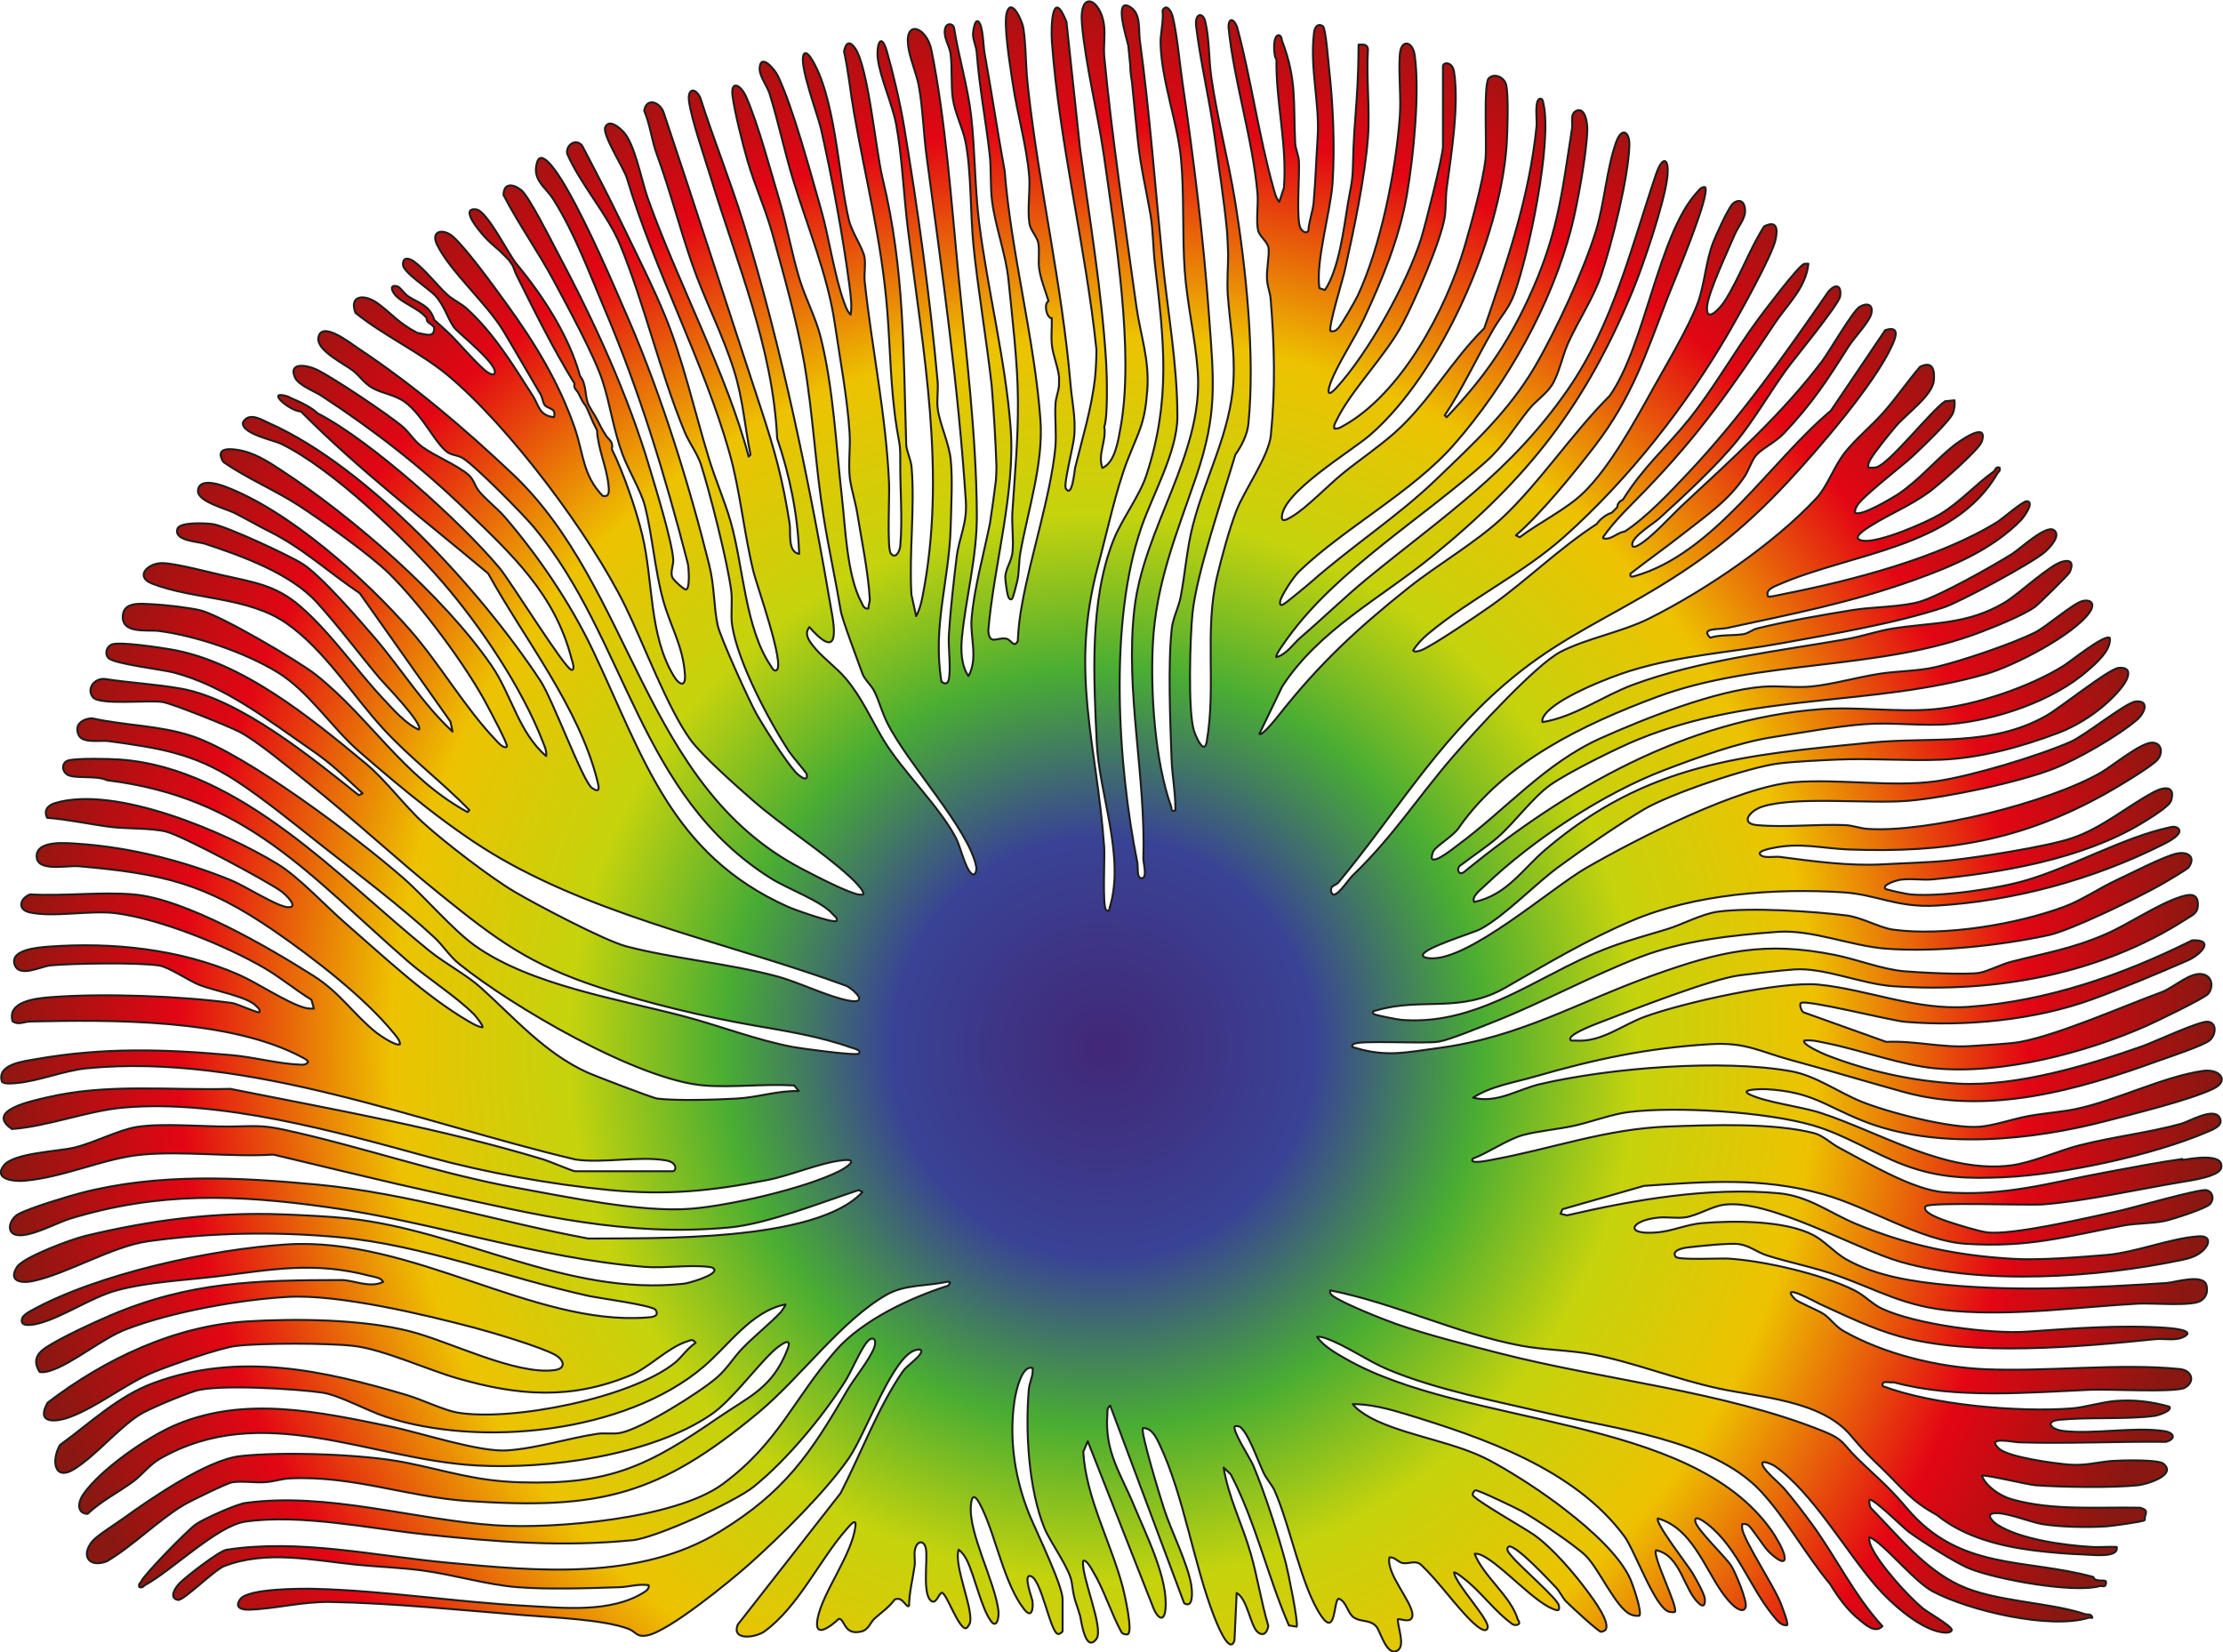 <?xml version="1.0" encoding="UTF-8"?>
<svg id="Regenbogen" xmlns="http://www.w3.org/2000/svg" xmlns:xlink="http://www.w3.org/1999/xlink" viewBox="0 0 282.76 210.2">
  <defs>
    <style>
      .cls-1 {
        fill: url(#Unbenannter_Verlauf_13);
        stroke: #1d1d1b;
        stroke-linecap: round;
        stroke-linejoin: round;
        stroke-width: .25px;
      }
    </style>
    <radialGradient id="Unbenannter_Verlauf_13" data-name="Unbenannter Verlauf 13" cx="140.31" cy="133.3" fx="140.31" fy="133.3" r="141.47" gradientUnits="userSpaceOnUse">
      <stop offset="0" stop-color="#422777"/>
      <stop offset=".19" stop-color="#394395"/>
      <stop offset=".34" stop-color="#49ad33"/>
      <stop offset=".48" stop-color="#c5d30d"/>
      <stop offset=".64" stop-color="#edc200"/>
      <stop offset=".83" stop-color="#e30613"/>
      <stop offset="1" stop-color="#881811"/>
    </radialGradient>
  </defs>
  <path class="cls-1" d="M277.6,147.43c-3.06.43-6.47,1.09-9.54,1.66-7.42,1.36-12.98,3.15-20.79,2.57-3.94-.29-9.73-3.76-13.38-5.68-.98-.52-2.04-1.56-3.16-1.84-5.26-1.33-12.97-1.04-18.48-.84-8.03.3-14.72,2.81-22.45,4.23-.32.06-3.14.67-2.43-.16,1.99-.74,4.42-2.47,6.42-3,1.94-.51,4.4-.72,6.45-1.17,2.13-.47,4.79-1.47,6.85-1.73,6.11-.77,17.54-.04,23.45,1.67,4.3,1.25,7.76,3.62,11.8,5.11,4.34,1.6,7.97,1.71,12.57,1.5,7.44-.34,19-2.8,25.9-5.78.72-.31,2.12-.83,1.49-1.85-.79-1.29-3.82.55-4.89.84-4.08,1.13-8.74,1.66-12.97,2.75-2.68.7-6.04,2.21-8.66,2.54-8.3,1.05-16.6-4.2-24.17-6.67-2.55-.83-6.98-1.34-9.07-2.36-1.45-.71,1.78-.68,2.1-.67,5.82.34,7.35,2.03,12.21,3.99,9.44,3.81,21.66,2.53,31.32-.01,3.45-.91,10.39-2.6,13.35-4.03,2.14-1.03.82-2.58-1.32-2.27-5.02.72-11.05,3.77-16.12,4.84-1.85.39-4.09.54-6.02.89-1.96.36-4.37,1.21-6.25,1.37-3.54.29-11.72-1.83-15.13-3.23-2.81-1.15-5.76-3.27-8.81-3.82-8.87-1.6-23.13-.43-31.98,1.63-2.83.66-5.48,2.5-8.52,1.72,2.3-1.48,5.2-1.91,7.81-2.67,7.69-2.22,14.26-3.63,22.31-4.13,4.59-.29,6.31.94,10.37,2.03,4.8,1.3,9.52,2.73,14.29,4.05,10.74,2.98,22.13-.24,32.28-3.93,1.36-.49,5.74-1.93,6.61-2.62.77-.61,1.05-2.23-.19-2.39-1.02-.14-6.81,2.57-8.32,3.11-6.97,2.45-15.99,5.15-23.36,4.77-5.78-.3-11.43-1.53-16.85-3.64-.25-.1-3.31-1.41-2.79-1.85.98-.1,1.91.16,2.86.35,4.31.87,9.45,2.78,13.72,3.19,8.51.81,19.17-1.97,26.93-5.41,1.13-.5,7.39-3.51,7.84-4.07.68-.85.54-2.2-.66-2.48-1.6-.38-3.73,1.71-5.27,2.27-5.01,1.84-13.01,5.39-17.97,6.33-1.39.26-4.74.41-6.38.53-3.59.25-7.06-.72-10.66-.53l-10.35-3.7c-.49-.03-.72-1.06-.54-1.24.51-.53,11.44,2.22,13.23,2.38,7.65.66,16.65-.24,23.82-2.85,3.87-1.41,8.43-3.31,12.19-4.96,1.7-.75,3.48-2.69.55-2.55-8.87,4.42-18.49,7.75-28.46,8.46-6.71.48-12.77-2.21-19.08-2.83-4.86-.47-17.26,2.32-22.07,4.08-2.94,1.07-5.54,3.3-8.87,3.04-.26-.02-.79.13-.59-.35.27-.65,3.14-1.73,3.92-2.03,3.81-1.47,14.12-5.52,17.66-5.93,2.09-.24,4.85-.6,6.89-.74,3.84-.26,8.51,1.86,12.62,2.14,12.84.87,26.26-1.49,37.2-8.53.9-.58,1.57-.78,1.5-2.04-.08-1.38-1.25-1.1-2.2-.8-2.9.92-6.57,3.46-9.54,4.75-4.26,1.85-7.62,2.38-11.99,3.5-1.29.33-2.96,1.22-4.07,1.41-1.67.28-7.55-.03-9.47-.19-2.85-.23-6.03-1.51-8.88-2.08-9.01-1.8-14.57-.47-23.05,2.55-9.66,3.44-16.94,7.91-27.39,9.29-3.88.51-6.58,1.19-10.49,0-.26-.08-.74-.07-.35-.48.56-.59,9.22,0,10.97-.35,1.5-.3,5.04-1.77,6.65-2.4,6.31-2.47,12.54-5.91,18.83-8.33,5.47-2.11,11.68-2.79,17.51-3.22,4.39-.32,9.35,1.8,13.82,2.14,6.34.48,14.45-.39,20.66-1.72,2.85-.61,11.35-4.76,14.15-6.34.57-.32,3.47-2.01,3.67-2.29.93-1.29-.05-2.06-1.51-1.75-1.61.34-5.85,2.53-7.61,3.35-2.14.99-4.48,2.58-6.62,3.38-6.1,2.28-15.33,3.81-21.77,2.96-1.83-.24-4.04-1.58-6.04-1.82-4.3-.53-12.13-1.04-16.31-.48-2.12.29-4.52,1.64-6.56,2.25-5.26,1.57-7.65,2.17-12.68,4.71-6.68,3.37-13.19,7.46-21.09,6.8-.45-.04-3.32-.6-3.44-.73-.39-.39.08-.4.35-.48,5.72-1.68,10.61.43,16.4-2.9,5.33-3.06,10.29-6.04,16.04-8.49,7.98-3.41,18.23-4.18,26.89-3.62,4.32.28,6.84,1.99,11.91,1.69,9.84-.59,19.89-3.32,28.7-7.74.51-.25,2.96-1.44,1.91-2.16-.41-.23-.8-.1-1.21,0-5.63,1.24-12.22,4.95-17.89,6.64-3.78,1.13-10.99,2.17-14.85,1.84-.44-.04-3.11-.59-3.21-.73-.41-.54,1.54-1.08,1.84-1.13,1.37-.21,2.86.07,4.23-.06,8.72-.84,18.93-2.56,26.49-7.1.83-.5,3.54-2.13,3.79-2.89.6-1.88-.79-1.85-2.11-1.16-3.43,1.81-6.64,4.62-10.52,5.92-3.23,1.08-11.93,2.44-15.52,2.82-2.51.27-5.93.35-8.55.5-4.23.24-8.91-.4-13.1-.95-.63-.08-2.19.26-2.5-.36-.19-.39,1.17-.67,1.42-.72,3.72-.82,6.41.01,9.89.14,12.42.46,21.97-1.1,32.84-7.2,1.24-.69,5.76-3.38,6.46-4.25.67-.83.53-2.11-.69-2.14-1.45-.04-5.01,2.92-6.49,3.78-6.63,3.85-22.14,7.71-29.73,7.19-.92-.06-1.92-.44-2.85-.48-3.62-.15-7.67.33-11.21,0-2.26-.2-.89-1.87.73-2.37,4.35-1.34,13.45-.29,18.56-.73,4.8-.41,14.07-2.35,18.52-4.11,2.94-1.16,8.12-4.13,10.5-6.17,1.04-.89,1.65-2.55-.18-2.34-1.23.14-6.39,4.3-8.24,5.12-4.13,1.81-12.71,4.4-17.13,5.02-5.53.77-12.3-.32-17.99.11-7.06.54-20.11,7.24-26.49,10.91-4.56,2.63-15.11,11.99-19.97,11.49-.24-.02-.83-.12-.82-.37.01-.94,6.39-2.82,7.36-3.35,3.08-1.67,6.92-5.71,9.94-7.92,3.16-2.32,7.47-5.29,10.82-7.29,3.3-1.96,13.25-5.33,17.03-5.83,1.91-.25,5.56-.42,7.59-.51,4.36-.18,8.76.19,13.12.02,4.98-.19,10.25-1.62,14.94-3.4,3.01-1.14,6.18-3.35,8.16-5.89.74-.94,1.45-2.57-.46-2.39-1.26.12-7.39,5.06-9.19,6.08-7.07,4-14.55,2.66-22.3,3.42-16.29,1.6-28.44,2.58-41.41,13.61-2.95,2.51-4.85,5.75-9.06,6.67-.39-.69.81-1.56,1.3-2.03,6.06-5.81,15.04-11.76,22.88-14.75,4.31-1.64,9.43-3.53,13.9-4.21,3.65-.56,8.09-1.38,11.7-1.64,3.47-.24,7.26.28,10.71,0,5.81-.48,13.1-2.92,17.51-6.78,1.12-.98,3.01-2.59,2.85-4.17-.59-.6-5.03,3-5.88,3.53-4.37,2.72-11.25,5.04-16.39,5.52-4.61.44-9.85-.35-14.52,0-17.11,1.3-32.34,10.08-45.31,20.68-.78.64-1.12-.53-.4-.88,1.42-1.1,3.3-2.33,4.62-3.48,2.14-1.88,4.51-5.12,6.68-6.66,2.23-1.59,8.65-4.78,11.3-5.85,14.82-5.99,29.5-4.09,44.13-8.28,3.5-1,11.04-4.87,13.16-7.8.67-.93.46-1.71-.77-1.51-1.18.19-4.66,3.3-6.21,4.06-3.01,1.47-9.27,3.59-12.55,4.36-2.34.55-4.85.49-7.23.87-2.75.43-5.97,1.35-8.63,1.61-2,.19-4.16-.13-6.16.03-6.03.48-14.99,4.03-20.61,6.55-7.08,3.18-12.07,9.09-18.13,13.56-.51.38-2.84,2.28-3.31,1.8-.13-.14.04-.84.22-1.09.53-.73,2.65-1.96,3.23-2.96,5.83-8.32,15.81-13.08,25.13-16.56,13.03-4.85,28.29-3.27,41.27-8.28,1.82-.7,5.32-2.1,6.83-3.18.45-.32,4.29-4.11,4.42-4.4.48-1.08.27-1.66-.9-1.37-1.64.4-5.57,4.15-7.4,5.23-4.84,2.86-9.1,2.47-14.31,3.31-1.84.3-3.93,1.02-5.81,1.34-8.78,1.53-18.73,2.69-27.09,5.78-3.91,1.45-7.39,4.08-11.55,4.77-.07-.37.04-.55.23-.84,1.41-2.18,8.34-4.9,10.97-5.7,6.56-2.01,12.73-2.31,19.35-3.52,6.41-1.17,14.36-2.5,20.48-4.53,2.11-.7,11.37-5.7,12.92-7.09.55-.49,2.07-2.06,1.1-2.75-1.02-.72-4.3,2.4-5.33,3.04-2.54,1.58-8.95,5.19-11.6,6.03-2.28.72-6.12.69-8.67,1.1-3.93.64-8.33,1.4-12.18,2.35-.59.15-1.06.6-1.67.71-1.28.23-2.94.03-4.26.46-1.34-1.28,1.1-1.02,2.07-1.22,8.28-1.78,15.87-3.25,23.89-6.13,4.82-1.73,9.92-3.87,13.58-7.62.29-.3,1.81-2.35.71-2.39-.51-.02-3.07,2.23-3.77,2.66-7.39,4.56-18.51,7.44-27.08,9.13-.67.13-1.34.32-2.02.36-.48-.9.81-1.32,1.48-1.61,9.2-3.97,22.2-4.61,27.69-14.11.11-.19.39-.28.24-.71-.51-.17-.53.34-.71.48-2.33,1.65-4.29,3.91-6.83,5.44-1.86,1.12-7.7,3.62-9.74,3.39-1.93-.22.37-1.56,1.1-2.02,2.42-1.49,4.86-2.46,7.24-4.19,1.15-.84,6.36-5.37,6.69-6.41.9-2.81-3.11.12-3.82.71-2.26,1.87-4.18,4.18-6.72,5.91-.74.5-4.93,3.01-5.56,2.42-.08-.36.08-.56.22-.85.52-1.07,5.79-5.11,7.05-6.29,1.01-.95,4.84-4.56,5.17-5.55.19-.55.24-1.03.18-1.6l-1.19.12c-1.86,1.27-7.1,7.99-8.75,8.4-.33.08-.68.06-1.02.05-.06-.4.08-.7.27-1.04.54-.95,2.52-3.4,3.31-4.31,1.31-1.51,4.59-3.86,4.76-5.72.13-1.41-.17-2.55-1.76-1.76-1.57,1.84-2.96,3.87-4.55,5.69-1.58,1.81-3.73,3.55-5.12,5.36-1.23,1.62-2.19,4.24-3.45,5.6-5.43,5.86-14.17,11.78-21.32,15.36-3.48,1.74-7.92,2.52-11.25,4.23-3.17,1.63-11,10.2-13.65,13.27-4.64,5.36-7.6,10.17-12.87,15.24-.45.44-1.72,2.4-2.37,2.39-.26,0-.48-.58-.24-.95.12-.19.61-.32.84-.59,7.26-8.73,12.33-17.61,21.2-25.25,5.77-4.97,10.9-7.33,17.31-11.03,7.51-4.34,12.75-8.34,18.66-14.68,3.83-4.11,10.93-12.31,13.22-17.27.51-1.1,1.1-2.65-.84-2.03l-6.91,10.24c-7.66,6.41-14.85,18.17-24.94,21.04-.35.1-.64.18-.55-.31,2.24-1.74,4.55-3.37,6.78-5.13,2.88-2.27,5.72-4.18,7.75-7.25.55-.82.91-2.1,1.53-2.76.84-.88,2.38-1.57,3.47-2.72,3.6-3.8,5.48-6.72,8.23-11.06.68-1.07,2.57-3.05,2.85-4.06.34-1.22-.45-1.55-1.45-.97-.88.51-3.83,5.65-4.77,6.9-5.1,6.78-11.73,12.69-17.88,18.44-1.39,1.31-3.95,4.17-5.57,5.03-.31.17-.81.34-.71-.24.17-1.02,2.72-2.55,3.45-3.22,3.06-2.78,7.33-6.72,9.89-9.89,2.21-2.73,4.16-6.12,6.24-9,1.09-1.5,6.7-8.29,6.86-9.35.22-1.54-.67-1.59-1.52-.56-5.52,8-11.1,15.9-17.76,22.98-2.33,2.48-5.31,5.66-8.11,7.5-.95.1-1.77,1.14-2.73.87-.01-.05-.03-.1-.03-.16,1.52-2.18,3.53-4.03,5.38-5.95,6.95-7.2,10.97-13.01,16.48-21.28,1.59-2.38,3.93-4.45,4.25-7.54-.19,0-.38-.03-.56.03-.73.25-4.96,5.87-5.73,6.9-3.06,4.12-5.8,9.03-8.97,12.95-2.94,3.64-5.71,5.94-8.33,10.13-.41.18-.7.48-.71.95-.14.16-.53.54-.71.71-.69.21-1.49.82-1.91,1.43-4.93,3.22-8.72,7.04-13.36,10.35-1.48,1.05-7.75,5.32-9.03,5.74-.24.08-.81.27-.96,0,.51-.82,1.19-1.51,1.92-2.13,5.47-4.55,12.06-7.64,17.37-12.4,8.19-7.34,15.51-16.64,21-26.16,1.25-2.18,5.38-9.55,5.81-11.58.29-1.38.17-2.48-1.45-1.68-1.87,2.91-3.19,6.66-5.02,9.51-.55.86-2.45,3.01-2.24.64.16-1.78,2.68-7.14,3.52-9.12.51-1.21,1.69-2.28,1.19-3.73-.27-.78-1.13-.62-1.6,0-.56.73-1.99,3.82-2.36,4.79-.94,2.47-1.05,5.22-1.92,7.61-1.13,3.07-4.04,7.94-5.72,10.96-2.32,4.17-5.48,9.99-8.88,13.27-2.16,2.08-5.6,3.76-8.07,5.62l-.48-.24c3.14-2.69,7.41-7.95,10-11.32,4.8-6.24,6.53-11.76,9.3-18.93.68-1.78,5.53-13.16,4.76-14.05-.47-.06-.79.4-1.07.71-4.89,5.39-6.57,19.5-11.07,25.85-4.63,4.6-8.92,11.07-13.6,15.46-3.39,3.18-8.28,6-12,8.96-6.58,5.25-11.38,9.71-16.57,16.31-.23.3-2.06,2.59-2.38,2.27l2.9-6.03c4.73-7.26,12.56-11.24,19.13-16.6,12.16-9.92,19.36-19.07,25.42-33.66,1.34-3.22,4.01-11.11,4.42-14.39.33-2.63-.57-3.03-1.43-.48-3.18,9.39-5.47,19.06-11.22,27.37-7.27,10.52-15.91,16.16-25.51,24.03-2.92,2.4-5.6,5.03-8.47,7.49-.97.84-1.77,2.16-3.09,2.5-.21-.2,1.33-2.25,1.57-2.59,6.16-8.49,17.14-15.16,25.11-22.29,2.36-2.11,3.56-4.31,5.48-6.67.85-1.05,2.18-1.92,2.9-3.06.91-1.45,1.32-3.68,2.06-5.33,1.26-2.81,3.25-5.79,4.21-8.65,1.37-4.08,3.42-12.25,3.58-16.43.07-1.86-.97-2.47-1.68-.49-1.22,3.4-1.48,7.73-2.56,11.25-1.55,5.05-5.07,12.67-7.75,17.26-3.36,5.76-7.91,9.9-12.67,14.48-4.72,4.54-10.59,8.37-15.71,12.87-.49.43-3.38,2.84-3.7,2.97-.32.14-.4-.06-.36-.36.11-.78,1.76-3.22,2.38-3.82,5.76-5.56,14.46-10.14,19.77-16.2,6.71-7.66,12.4-17.79,14.94-27.69.76-2.96,1.91-9.34,1.99-12.32.02-.83-.25-3.01-1.45-2.4-.75.39-.38,1.5-.48,2.15-1.34,8.58-1.84,13.71-5.6,21.79-2.76,5.94-5.85,10.28-10.36,15.01l-.24-.24c2.18-3.24,4.2-7.56,6.23-11.04.95-1.62,1.94-2.55,2.65-4.5,1.82-5.04,4.78-19.13,3.68-24.06-.07-.3-.08-.78-.52-.66-.64.32-.29,2.74-.36,3.45-.91,9.02-3.73,17.2-6.66,25.74-4.23,4.16-6.98,9.39-11.44,13.33-2.01,1.78-4.45,3.42-6.55,5.13-1.79,1.45-4.67,4.44-6.44,5.47-.45.26-1.31.86-1.31.12,0-3.16,8.78-8.37,11.21-10.47,9.04-7.82,16.57-25.11,17.38-36.93.11-1.59.25-6.2-.05-7.57-.22-1.02-1.5-1.6-2.22-.89-.7.69-.22,8.56-.42,10.3-.32,2.87-1.82,8.24-2.67,11.15-2.34,7.95-8.04,18.74-15.52,22.83-.34.19-.63.34-1.04.27-.09-.42.11-.69.28-1.03,1.82-3.81,6.26-8.21,8.42-12.3,1.54-2.92,4.82-10.41,5.33-13.49.19-1.13.11-2.63.27-3.78.58-4.35,1.59-10.46.93-14.76-.21-1.37-1.41-1.24-1.41-.73v10.24c0,1.17-2.28,10.14-2.79,11.74-1.83,5.73-6.73,14.54-10.8,18.98-.94,1.02-1.19.75-.76-.52.79-2.31,3.16-5.84,4.31-8.32,2.34-5.03,4.5-10.25,5.45-15.75.83-4.8,1.67-13.06.99-17.78-.25-1.77-1.75-2.12-1.89-.03-.18,2.55.19,5.31,0,7.87-.5,6.91-2.43,16.5-5.35,22.76-.3.65-2.11,3.79-2.5,4.17-.32.31-.5.42-.96.35-.35-.37,1.55-6.55,1.79-7.61,1.15-5.15,2.58-11.9,2.97-17.04.27-3.64-.24-7.53,0-11.19-.05-.68-.62-.63-1.19-.6-.02,2.25-.08,4.54-.24,6.79-.21,2.99-.43,5.5-.48,8.59-.04,2.1-.3,2.8-.64,4.82-.53,3.22-1.12,8.29-2.92,11.01l-.71-.24c-.49-3.44,1.43-9.7,1.68-13.45.3-4.61.06-10.01-.46-14.57-.08-.71-.41-5.07-.77-5.3-.72-.45-1.06.2-1.13.82-.56,4.43.74,8.99.46,13.33-.18,2.72-.27,5.58-.51,8.3-.09,1.04-.61,2.44-.67,3.58-.34.47-.87-.04-1.03-.4-.53-1.17-.08-6.63-.17-8.41-.04-.85-.44-1.59-.48-2.38-.25-5.08.24-8-1.67-12.98-.09-.24,0-.53-.36-.71-.83-.18-.77,2.57-.35,3.1-.07,5.49,1.38,10.78.95,16.31l-.59,1.79c-.45-.49-.59-1.23-.77-1.85-1.85-6.61-2.81-13.75-4.6-20.41-.4-1.04-1.07-1.27-1.09.03.7,6.94,3.1,14.32,3.69,21.19.12,1.42-.21,3.43.08,4.69.17.74,1.23,1.42,1.33,2.25.11.89-.29,2.79-.2,4.01.06.83.39,1.63.46,2.4.49,5.93.62,11.42.03,17.36-.27,2.7-3.33,6.9-4.4,9.65-.86,2.22-1.87,5.92-2.43,8.28-1.65,6.91-.1,14.03-1.33,21.07-.31,1.77-1.36-.59-1.61-1.36-.81-2.41-.5-12.1-.2-14.99.54-5.17,3.86-14.79,5.45-20.16.79-1.12,1.53-2.55,1.66-3.93.87-8.57-.31-19.78-1.69-28.31-.86-5.29-2.26-10.48-3.03-15.79-.33-2.3-.23-4.86-.77-7.09-.29-1.22-1.37-1.09-1.15.67.56,4.58,1.69,9.24,2.33,13.87.52,3.81,1.26,8.45,1.61,12.33.05.94.1,1.88.13,2.82-.02,1.7-.16,3.44-.05,5.08.27,3.85.93,6.84.72,10.95-.33,6.47-3.59,12.22-5.17,18.41-.77,3-.97,6.13-1.56,9.16-.24,1.23-.96,2.59-1.11,3.9-.51,4.55-.2,11.92-.03,16.66.07,2.11.53,4.4.48,6.54-.66.12-.4-.14-.54-.52-2.06-5.77-2.63-14.44-2.33-20.57.39-7.86,3-14.02,5.49-21.31,2.78-8.13,2.27-12.18,1.66-20.6-.71-9.86-1.92-19.7-3.36-29.51-.38-2.56-.68-6.12-1.26-8.5-.17-.68-.78-1.71-1.29-.78.17,1.32-.29,3.02-.25,4.22.14,4.82,2.15,10,2.59,14.56.44,4.51.16,9.72.48,14.29.3,4.26,1.36,8.63,1.66,12.87.75,10.47-6.91,19.88-8.07,30.28-1.17,10.47,1.48,21.2,1.15,31.65-.02.6.63,2.71-.34,2.5-.51-.11-.32-1.46-.42-1.96-2.51-12.43-3.66-30.65.53-42.71,1.44-4.16,4.56-9.61,4.56-14.04,0-6.67-1.25-13.42-1.91-20.03-.92-9.27-1.61-18.59-2.87-27.85-.17-1.21.16-3.27-1.11-4.14-2.42-1.65-.41,4.32-.35,4.88.09.83.17,1.67.25,2.5,0,.26,0,.53.03.78.04.42.11.85.18,1.28.25,2.52.49,5.04.76,7.55.35,3.34,1.06,6.17,1.6,9.36.35,2.08.32,4.24.57,6.34,1.14,9.69,2.06,17.18-1.1,26.82-.86,2.61-3.14,5.61-4.17,8.21-3.1,7.81-2.51,17.55-2.14,25.72.3,6.6,3.62,14.57,1.67,20.98-.08.26-.07.74-.48.35-.49-.46-.15-6.73-.24-7.98-.95-13.18-4.44-22.25-.78-35.8,1.14-4.21,2.25-9.62,3.81-13.58,1.42-3.61,2.14-4.48,2.45-8.75.29-3.99-.88-6.97-1.4-10.74-1.42-10.3-3.09-21.41-4.07-31.66-.12-1.3.13-2.72-.03-4.02-.4-3.3-3.23-4.69-2.8-.05.49,5.29,1.97,11.06,2.75,16.4.03.18.05.36.08.54,1.4,9.99,3.83,24.62,2.08,34.25-.3,1.65-.7,4.5-2.32,5.18,0,0,0,0,0,0-.64-1.74.54-3.41.24-5.24.46-1.18.34-6.4.25-7.99-.54-9.14-2.12-18.36-3.34-27.5l-1.72-16.02c-1.78-4.48-2,.49-1.85,2.56.97,13.07,4.3,26.05,5.66,39.13,0,1.18-.06,2.38-.17,3.58-.44,3.91-1.59,7.6-2.54,11.47-.1.41-.36,3.91-1.18,2.64-.33-.52,1-5.52,1.08-6.78.17-2.43-.29-4.2-.48-6.45-1.08-12.69-4-25.08-5.4-37.69-.06-.58-.11-1.16-.17-1.74-.13-1.97-.15-4.25-.45-6.01-.14-.81-1.45-3.81-2.07-1.95-.5,1.48.45,7.1.73,9.01.55,3.78,1.77,8,2.09,11.73.06.66.05,1.38.02,2.12-.02.33-.04.65-.04.98-.05,1.08-.08,2.15.06,3.06.13.85.97,1.68,1.12,2.45.2.98-.02,2.15.11,3.22.17,1.32.78,2.82,1.2,4.19-.63.36-.29,2.08.41,2.23.04,1.12-.1,2.29.02,3.39.15,1.34.75,2.64.91,4.06,0,.4,0,.79-.01,1.19-.11.77-.39,1.43-.44,2.17-.12,1.85.15,3.85-.03,5.69-.6,5.96-3.06,13.48-4.19,19.63-.3,1.61-.52,3.25-.58,4.9-.52.96-.81-.2-1.52-.32-1.11-.19-2.11.91-2.23-1.04.7-8.28,3.45-17.49,2.84-25.75-.63-8.48-2.96-17.73-4.02-26.23-.55-4.46-.5-9.11-1.01-13.52-.42-3.66-1.59-7.5-2.17-11.17-.17-.59-.92-.58-1.1-.01-.36,1.14.52,2.26.66,3.32.23,1.72.04,3.94.28,5.67.28,1.93,1.27,3.77,1.62,5.52.74,3.67.61,9.11,1,13.06.53,5.4,1.63,11.78,2.33,17.96.28,3.44.49,6.89.61,10.34-.01.58-.03,1.15-.07,1.7-.23,1.84-.48,3.67-.76,5.5-.83,4.1-2.04,8.35-2.34,12.19-.18,2.28.85,5-.39,7.23-.94-1.31-.99-3.33-.84-4.88.53-5.34,1.93-10.21,1.9-15.71-.06-10.13-1.39-20.66-2.37-30.74-.88-9.06-1.6-19.35-3.4-28.28-.59-2.94-3.38-3.97-2.97-.6.19,1.6,1.05,3.48,1.35,5.09.54,2.94.6,6.04,1,9,1.95,14.55,4.04,29.19,4.99,43.84.19,2.97-.84,4.52-1.17,7.18-.37,2.99-.79,6.77-.98,9.74-.11,1.73.27,4.15,0,5.71-.11.62-.44.75-.95.36-1.17-7.14,1.02-12.93,1.18-19.88.06-2.52.25-5.91,0-8.34-.2-2.08-1.39-4.54-1.65-6.45-.15-1.13.08-2.41-.02-3.55-.99-10.85-2.48-21.69-4.27-32.42-.48-2.89-1.35-6.62-2.17-9.5-.77-2.67-1.37-.81-1.16.92.28,2.34,1.87,5.81,2.34,8.38.76,4.13.94,8.86,1.46,13.07,1.93,15.73,5.01,31.31,1.85,47.11-.13.67-.42,1.73-.78,2.32l-.6-2.73c-.32-5.24.46-11.04.02-16.22-.09-1-.66-2.1-.68-2.84-.38-11.84-.19-22.29-3.02-33.94-.87-3.58-1.81-14.15-3.49-16.52-.71-1-1.19-.7-1.4.42.57,2.58.81,5.21,1.27,7.81,1.51,8.64,3.5,16.24,4.22,25.08.4,4.97.42,10.02,1.21,14.98.33,2.08.47,1.99.45,4.3-.03,3.4.31,7.43,0,10.73-.06.7-.61,1.76-1.22.93-.47-.65-.14-7.36-.2-8.8-.37-8.67-2.17-17.1-3.1-25.72-.11-.98.13-2.12-.02-3.08-.2-1.25-1.62-3.16-2.02-4.89-1.34-5.75-1.71-15.86-4.87-20.61-.14-.2-.6-.79-.84-.36-.69,1.23,1.78,7.66,2.19,9.49,1.39,6.15,2.81,13.73,3.62,19.96.15,1.18.34,2.5.15,3.66-.41-.37-.58-.88-.77-1.38-1.29-3.44-1.97-8.45-3.05-12.2-1.34-4.65-3.46-12.58-5.41-16.74-.44-.94-2.26-3.02-2.35-1.01-.04,1.01.96,2.22,1.28,3.26,1.08,3.45,1.88,7.31,2.96,10.85,1.82,5.99,4.42,12.19,5.31,18.28.66,4.52,1.62,9.55,1.9,14.06.11,1.83-.19,3.9.03,5.69.16,1.31.7,2.97.95,4.52.53,3.26,1.41,7.61,1.58,10.81.02.44-.17.82-.18,1.25-.57.09-.71-.47-.92-.86-1.8-3.4-2-9.39-2.44-13.28-.75-6.62-1.09-13.92-2.71-20.4-.62-2.47-1.93-4.92-2.67-7.33-1-3.24-1.59-6.77-2.57-10.06-1.13-3.79-2.71-9.73-4.23-13.16-.7-1.59-1.98-2.16-1.74-.17.24,2,1.33,6.29,1.92,8.32.87,3.02,2.25,6.03,3.15,9.24,1.41,5.07,3.16,11.31,4.05,16.43,1.11,6.4,1.44,13.24,2.48,19.68.64,3.98,1.51,7.92,2.17,11.88.18,1.1,2.22,6.5,2.75,7.97.29.8,1.14,1.48,1.53,2.28.62,1.27.93,2.56,1.62,3.97,2.57,5.21,10.44,13.59,11.33,18.33.08.4-.08,1.32-.62.85-.8-.69-1.38-3.4-1.95-4.49-2.17-4.13-6.8-8.48-9.21-12.47-1.59-2.64-2.72-5.34-4.8-7.82-1.15-1.37-3.08-2.76-4.17-4.16-.56-.72-1.15-1.54-.47-2.39,2.65,3,3.58,2.5,2.91-1.48-2.75-16.21-6.45-34.26-11.3-49.92-1.66-5.37-3.78-10.59-5.49-15.95-.7-1.41-1.65-1.11-1.43.46.33,2.41,1.97,7.1,2.75,9.65,3.33,10.95,7.92,21.62,8.46,33.23,1.61,4.75,2.62,9.67,2.8,14.7-1.53-.26-1.03-2.74-1.22-3.9-.89-5.62-1.85-9.15-3.61-14.49-4.13-12.55-8.16-25.13-12.37-37.65-.4-1.4-2.22-2.15-2.51-.33.76,1.77.94,3.72,1.6,5.52,1.74,4.76,2.88,9.34,4.53,14.06,1.58,4.55,3.88,8.91,5.31,13.51,1.14,3.65,1.34,7.05,2.08,10.66l-.24.24c-2.75-10.46-9.07-22.33-12.81-32.81-.82-2.3-1.66-7.01-3.14-8.53-.52-.53-1.77-1.65-2.28-.58-.45.93,2.37,5.22,2.76,6.53,3.45,11.6,9.73,23.25,13.02,34.86,1.39,4.9,1.85,10.28,3.09,15.26.42,1.7,3.97,11.65,2.93,12.43-.34.25-.62-.34-.76-.55-3.27-4.85-3.47-12.61-5.08-18.27-.77-2.72-1.97-5.42-2.8-8.16-1.76-5.75-3.29-12.57-5.54-18.04-1.51-3.67-3.64-7.91-5.39-11.52-1.66-3.44-3.42-6.84-5.2-10.22-.83-.92-2.07-.02-1.88,1.07,1.7,3.93,5.16,7.74,6.75,11.62,3.09,7.54,5.03,16.1,8.18,23.74.54,1.32,1.66,2.85,2.07,4.12,1.14,3.55,3.42,12.56,3.87,16.14.18,1.45-.1,2.99.12,4.41.73,4.66,4.65,12.08,7.27,16.07.34.52,2.16,2.63,2.2,2.81.27,1.22-1.05.17-1.42-.25-1.32-1.48-3.94-5.61-4.97-7.42-.93-1.66-4.58-9.68-4.93-11.27-.52-2.43-.37-4.86-1.09-7.73-2.54-10.18-6.03-21.41-10.18-31.03-2.21-5.11-5.22-12.09-7.95-16.82-.34-.58-3.06-5.4-3.73-3.35-.73,2.25,1.06,3.19,2.06,4.78,2.72,4.31,4.54,9.31,6.52,13.97,4.51,10.64,7.67,21.11,10.57,32.31.13.55.32,3.31-.25,3.34-.25.01-1.64-1.26-1.74-1.59-.24-.78.2-1.5.14-2.26-.17-2.34-2.16-8.81-2.93-11.39-2.88-9.73-7.16-18.94-11.91-27.87-.79-1.49-3.53-6.93-4.47-7.68-1.03-.82-2.24-1.01-2.28.6,1.94,3.75,4.44,7.25,6.43,10.97,1.69,3.17,5.13,9.49,6.16,12.66.98,2.99,1.38,6.2,2.55,9.36.74,2,2.35,4.68,2.82,6.47.98,3.78,1.28,8.26,2.37,12.16.93,3.33,2.51,5.74,2.75,9.4.11,1.72-.77,1.25-1.4.21-3.2-5.29-2.61-12-4.01-17.91-.77-3.24-2.42-8.02-3.89-11,.23-.94-.4-1.2-.71-1.67-.58-.87-.74-1.28-1.19-2.14-.35-.68-.98-1.5-1.19-2.14-.31-.93-.19-2.46-.95-3.33-1.4-5.14-4.8-10.32-8.1-14.29-1.03-1.25-3.73-6.76-5.13-6.92-2.15-.24.5,2.83.96,3.35.61.69,1.32,1.31,2.03,1.9l1.19,1.19c.15.27.39.54.48.71.13.27.24.71.48,1.19,2.25,4.54,4.73,9.53,7.38,13.82-.16.6.33.88.48,1.19.16.34.31.63.48.95.19.37.43.62.48.71.34.67.63,1.44.95,2.14.16.33.33.64.48.95.09,2.26,1.2,4.64,1.43,6.79.05.51.24,1.44-.31,1.57-.12.02-.25.02-.41-.02-2.58-2.7-2.39-5.32-3.57-8.7-2.01-5.76-5.06-10.76-8.62-15.67-1.62-2.23-4.87-6.75-6.74-8.51-1.29-1.21-3.01-.88-2.13.93,1.63,3.37,6.31,7.48,8.39,10.91,1.6,2.65,3.16,5.41,4.76,8.1.26.43.3,1.01.51,1.34.39.6,1.58.36,1.2,1.6-1.89-.22-1.91-1.51-2.66-2.69-2.52-3.93-4.93-7.94-8.41-11.12-.72-.66-1.8-1.14-2.5-1.79-1.31-1.21-2.82-3.18-4.17-4.17-.63-.46-1.47-.72-1.46.36,0,.96,3.33,3.1,4.09,3.92,1.19,1.28,1.52,2.8,2.39,4.04.51.73,6.05,5.02,5.11,5.96-.15.15-.63-.09-.84-.23-.74-.48-2.96-2.91-3.68-3.7-1.27-1.4-1.8-1.77-3.1-2.98-.52-1.84-2.02-2.13-3.32-2.99-.44-.29-.99-1.16-1.37-1.26-1.03-.28-.72.61-.21,1.17.76.83,2.42,1.48,3.47,2.37.12.1.31.32.48.48-.08.6.53.72.71.95.07.09.19.16.24.24.1,1.47-1.17.85-2.14.71-2.46-1.27-3.22-2.45-5.12-3.81-1.56-1.11-3.6-1.05-2.75,1.26,3.54,2.88,8.22,5.03,11.69,7.9,7.87,6.53,18.2,20.34,22.67,29.5,2.28,4.66,5.4,13.04,8.29,16.96,1.5,2.03,5.81,5.84,7.86,7.63,3.88,3.4,8.65,6.34,12.39,9.76.3.27,2.03,1.92,1.66,2.26-.6.07-1.12-.16-1.66-.36-1.7-.62-4.61-2.13-6.28-3.01-20.07-10.58-21.33-35.65-36.6-50.11-6.08-5.76-12.68-11.39-19.7-16.03-.95-.63-4.71-3.62-5.04-1.3-.22,1.59,3.22,3.25,4.36,4.12.89.67,1.44,1.64,2.52,2.24,1.32.74,2.85.85,4.15,1.8,2.23,1.64,3.79,5.18,5.34,6.33.65.48,1.36.38,2.04.82,1.66,1.06,7.64,7.11,9.05,8.81,11.84,14.28,13.22,34.04,30.15,44.65,2.08,1.3,6.52,2.92,7.84,4.55.22.27.58.38.48.83-.41.36-5.41-1.44-6.19-1.79-14.92-6.66-18.42-19.14-24.81-32.6-2.81-5.92-6.89-11.95-11.17-16.94-1-1.16-2.37-2.18-3.33-3.34-.52-.63-.62-1.42-1.3-2.04-1.35-1.22-4.34-2.43-5.93-3.6-1.02-.75-1.62-1.82-2.46-2.54-1.74-1.5-9.01-6.38-11.03-7.31-1.19-.55-3.55-.95-2.69,1.02.44,1.01,2.44,1.74,3.37,2.34,6.65,4.35,12.67,9.02,18.35,14.52,5.83,5.64,11.36,10.68,13.46,18.93.06.24.54,1.45,0,1.42-.79-.04-7.81-11.37-9.17-12.98-4.99-5.94-16.32-16.16-23.11-19.65-.86-.82-2.23-1.45-3.33-1.91-.17-.07-.41-.22-.48-.24-2.98-.92.27,1.89,1.67,1.91,7.38,7.45,15.77,13.85,23.82,20.61,4.62,8.35,11.55,17.01,13.89,26.37.21.84.4,1.65-.68.92-1.16-.79-4.99-11.27-6.58-13.67-7.58-11.48-21.83-27.1-34.45-32.73-1.05-.47-2.58-1.47-3.36-.14-.35,1.44,3.89,2.29,4.82,2.74,6.56,3.17,15.81,12.11,20.64,17.71,4.78,5.54,10.03,13.38,12.67,20.2.23.59.51,1.16.43,1.83-3.49-2.98-4.42-7.84-6.95-11.51-6.1-8.88-17.77-19.01-26.8-24.89-1.73-1.13-3.43-2.24-5.54-2.56-1.36-.21-2.78-.13-1.78,1.54,3.02,2.11,6.6,3.59,9.66,5.58,2.96,1.93,8.99,6.22,11.41,8.59,4.05,3.97,9.88,11.81,12.5,16.8.28.54,2.71,5.04,2.5,5.24-.39.36-1.19-.6-1.42-.84-3.88-4.05-7.11-9.66-10.84-13.93-5.77-6.6-15.51-15.35-23.78-18.38-.91-.33-3.2-.96-3.25.63-.04,1.35,3.54,2.25,4.6,2.78,1.53.76,2.99,1.63,4.52,2.39,4.27,2.14,7.46,5.15,11.45,7.84l11.54,16.33.27,1.27c-3.79-3.5-6.53-8-9.88-11.91-1.98-2.31-6.85-7.93-9.17-9.41-1.68-1.08-9.63-4.76-11.38-5.06-.82-.14-4.28-.32-4.56.58-.5,1.55,2.55,1.6,3.5,1.91,4.74,1.56,10.87,3.77,14.22,7.45,2.73,3,5.37,6.53,7.98,9.64.62.74,5.66,5.87,5,6.55-1.65-.71-3.27-2.58-4.53-3.92-3.54-3.78-6.65-8.4-10.59-11.8-3.1-2.69-5.98-3.04-9.89-3.93-1.92-.43-5.78-1.46-7.54-1.53-1.9-.07-3.64,1.71-1.39,2.6,5.24,2.06,12.18,1.64,17.1,5.05,4.8,3.33,8.37,9.12,12.31,13.42,3.44,3.76,7.56,6.81,10.96,10.36l-.24.24c-8.16-4.45-12.39-12.01-19.31-17.49-2.2-1.74-12.23-7.62-14.69-8.18-1.57-.36-4.52-.7-6.14-.77-1.26-.05-3.48-.37-3.69,1.33-.31,2.52,3.11,1.88,4.58,2.07,4.76.62,10.93,2.73,15.03,5.22,4.02,2.44,6.9,7.03,10.4,10.08,5.35,4.66,11.99,10.19,18.19,13.73,13.34,7.62,29.5,10.85,43.89,16.14,1.18.68,2.68,2.29.28,1.86-2.64-.47-6.38-2.35-9.27-3.12-6.21-1.64-13.04-2.22-19.07-3.79-2.75-.72-11.5-5.34-14.24-6.96-3.08-1.83-8.86-6.27-11.54-8.71-2.49-2.26-4.76-5.43-7.39-7.61-6.97-5.78-15.68-12.96-24.81-14.5-1.36-.23-6.51-1.02-7.47-.62-.65.27-.94,1.15-.42,1.72.69.75,6.84,1.46,8.28,1.84,6.52,1.7,11.96,6.02,17.4,9.76,2.92,2.01,4.15,3.33,6.65,5.62l-.48.24c-5.92-4.73-15.03-12.18-22.54-13.55-3.18-.58-6.54-.74-9.75-1.24-1.28-.15-2.4,1.19-1.56,2.3.83,1.09,7.16.34,8.9.63,1.29.22,8.42,3.09,9.78,3.8,2.24,1.16,6.46,4.69,8.61,6.4,5.77,4.58,11.19,9.65,16.93,14.28,7.19,5.8,11.31,8.9,20.31,11.85,5.97,1.96,13.31,3.72,19.5,4.8,4.15.72,8.4,1.39,12.42,2.82.24.09,1.41.31,1,.77-.28.32-7.31-.64-8.34-.83-4.67-.88-9.36-2.71-13.95-3.92-8.32-2.19-19.47-3.95-26.53-8.97-2.85-2.03-6.4-6.24-9.19-8.67-5.84-5.08-19.78-15.65-26.79-17.99-4.06-1.36-8.57-1.34-12.74-2.27-1.24.06-2.32.82-1.68,2.16.51,1.07,2.78.6,3.78.74,6.31.87,10.77,1.51,16.18,5.02,3.52,2.28,7.64,5.66,10.99,8.3,4.46,3.51,10.23,7.88,14.29,11.67,1.11,1.03,1.92,2.37,3.11,3.33,6.7,5.41,22.74,14.82,31.2,15.49,3.67.29,7.72-.24,11.44,0l.6.71c-2.72-.08-5.22.82-7.97.96-2.62.14-7.53.3-10.02,0-.63-.08-8.03-2.92-9.01-3.37-5.36-2.47-9.15-6.87-13.38-10.68-1.94-1.75-4.54-3.07-6.66-4.78-11.31-9.14-23.9-23.18-39.3-24.3-1.31-.1-5.5-.19-6.58.11-.86.24-.88,1.36-.11,1.82.92.55,3.78.05,5.02.7,17.79,2.19,25.69,12.06,38.23,22.99,2.55,2.22,6.15,4.48,8.46,6.79.18.18,1.25,1.5,1.07,1.66-.65-.1-1.32-.52-1.89-.85-5.43-3.19-10.73-8.23-15.5-12.37-2.57-2.23-5.88-5.85-8.65-7.55-6.64-4.07-20.65-10.08-28.33-7.76-.9.27-1.48.94-.99,1.87,2.72.21,5.39.82,8.08,1.16,1.96.25,5.22.13,7.03.59,2.13.54,12.52,6.12,14.6,7.55.61.42,2.48,2.24.81,2.06-1.42-.16-5.39-2.71-7.09-3.4-6.06-2.49-12.88-4.2-19.41-4.65-1.5-.1-5.32-.51-5.36,1.54-.04,2.09,3.8,1.18,5.36,1.31,10.6.92,16.1,2.19,24.88,8.24,4.9,3.38,11.41,8.38,15.15,12.96.32.39.8.91.83,1.43-.41.36-2.55-1.1-2.97-1.43-2.91-2.3-4.59-5.07-8.01-7.24-5.75-3.65-16.33-9.83-22.97-10.38-4.2-.35-8.84.25-13.09,0-1.26.45-1.7,1.89-.14,2.27,2.93.72,7.86-.3,11.07.13,5.66.75,13.82,4.06,18.79,6.93,2.07,1.19,4,2.83,6.05,4.07l.31,1.12c-.41.04-.79,0-1.2-.11-2.25-.63-5.98-3.16-8.41-4.22-7.45-3.24-16.02-4.14-24.11-3.54-1.33.1-4.89.36-4.36,2.22.53,1.83,3.38.27,4.59.16,2.82-.26,11.18-.39,13.81.02,1.23.19,3.75,1.93,5.14,2.48,1.74.69,6.08,1.48,7.15,2.62.24.26.56.41.47.84-.17.17-2.87-1.09-3.47-1.17-6.62-.9-16.44-1.26-23.09-.74-1.81.14-5.58.51-4.84,3.07.76.51,1.45.04,2.22.02,10.29-.22,25.33-.38,34.56,4.53.32.17.6.28.82.6-.29.41-.61.38-1.06.36-2.79-.12-5.78-.94-8.59-1.2-8.62-.78-16.41-1.01-24.98.5-1.53.27-5.01.64-4.33,2.85.26.37,1.43.23,1.89.19,2.78-.25,6.09-1.6,8.84-1.87,20.55-2.02,42.57,6.96,62.24,11.6,3.53.51,8.16-.49,11.55.12,1.44.26,1.3,1.37.77,1.37h-12.39c-.29,0-3.26-1.27-3.99-1.49-13.16-3.98-26.38-6.29-39.85-8.99-7.89.21-15.69-.73-23.42,1.11-1.82.43-7.83,1.65-4.36,4,4.64-.35,9.66-2.34,14.21-2.73,12.32-1.07,27.09,3.08,38.93,6.32,7.12,1.95,15.38,3.44,22.76,4.16,7.28.71,13,.15,20.17-1.26,3.07-.6,6.73-2.22,9.62-2.52,2.23-.24.38.97-.5,1.41-4.43,2.2-13.88,4.36-18.82,4.76-6.35.5-15.66-1.49-22.11-2.65-10.07-1.82-19.74-5.26-29.74-7.42-2.92-.63-3.95-.41-6.74-.39-3.48.03-8.63-.46-11.86.05-2.37.37-5.53,2.06-8.07,2.65-2.12.49-7.69.66-8.91,2.28-1.32,1.76,1.33,2.03,2.63,1.92,5.18-.46,10.21-2.9,15.01-3.33,5.31-.48,11.28.34,16.67,0,6.94,1.64,13.87,3.36,20.84,4.89,12.59,2.77,24.14,5.62,37.26,4.37,4.73-.45,11.72-3.22,16.35-4.74l.48.24c-5.93,6.41-26.52,5.84-34.87,5.92-11.53-2.13-22.91-5.78-34.57-6.87-9.96-.93-20.14-1.46-29.9,1.06-1.75.45-6.59,1.92-8.02,2.7-1.08.59-1.6,2.25-.38,2.62,1.65.49,5.19-1.5,6.93-2.03,11.31-3.44,21.15-3.09,32.78-1.47,13.23,1.83,26.86,6.53,40.28,7.59,2.58.21,5.6-.29,8.11,0,.36.04.6.03.82.37.16.72-3.3,1.72-3.93,1.78-14.82,1.63-28.28-6.78-42.67-8.31-2.32-.25-5.92-.42-8.3-.51-8.68-.33-16.75.72-25.15,2.74-1.68.4-7.85,2.67-8.67,3.95-1.14,1.79.47,2.12,2.03,1.79,4.39-.93,10.09-4.44,14.7-5.07,8.04-1.11,16.16-1.25,24.21-.51,10.7.99,21.33,5.17,31.82,7.48,1.24.27,8.11,1.18,8.47,1.77.53.86-.47.92-1.19.97-14.43,1.05-29.81-10.3-45.74-9.3-9.62.61-24.04,3.73-32.53,8.44-.31.17-.94.56-1.07.86-.57,1.37,1.47.91,2.17.72,3.14-.87,6.7-3.35,9.86-4.19,4.02-1.07,8.64-1.27,12.76-1.77,7.04-.87,12.24-1.93,19.37-.07.56.15,1.45.2,1.71.79-1.8.82-3.72-.26-5.36-.25-10.77.02-19.25.2-29.34,4.5-2.11.9-6.46,2.91-8.26,4.13-1.19.81-1.56,1.78-.72,3.07.52.07.96-.04,1.44-.2,2.78-.91,6.49-4.05,9.54-5.23,5.79-2.23,14.47-3.79,20.65-4.13,6.39-.35,17.32,2.25,23.71,3.94,2.26.6,8.32,2.4,10.17,3.41,1.17.63,1.54,1.76-.04,1.97-4.95.65-13.3-3.65-18.42-4.95-6.02-1.53-14.42-1.63-20.65-1.25-9.24.56-18.12,4.78-25.39,10.34-1.5,2.61.81,2.56,2.79,1.84,3.6-1.32,7.24-4.35,10.87-5.8,2.1-.84,8.29-3.03,10.31-3.26,3.26-.38,11.7-.38,14.96,0,3.77.44,9.39,3.04,13.25,4.14,7.72,2.21,14.37,2.74,21.98-.41,2.32-.96,4.74-3.53,7.14-4.29.49-.15.73-.39,1.12.17-1.02.65-1.81,1.88-2.67,2.56-5.57,4.45-20.73,7.48-27.64,6.31-1.64-.28-4.54-1.66-6.37-2.21-10.6-3.16-21.43-5.57-32.28-1.55-4.54,1.68-8.04,5.09-11.89,7.88-1.11,1.89-.79,4.71,1.85,3.04,2.73-1.72,5.45-5.04,8.18-6.83,1.22-.8,5.66-2.6,7.16-3.08,2.77-.89,12.89-.27,16.12.2,2.2.32,5.76,2.31,8.11,3.08,12.05,3.96,30.43,2.08,40.38-6.31,3.26-2.75,6.12-7.13,10.48-7.98.06.04-.44.81-.58.96-1.4,1.5-3.39,3.06-4.9,4.63-1.13,1.17-1.93,2.57-3.22,3.69-2.19,1.91-9.54,6.51-12.25,7.05-1.03.21-2-.01-2.97.13-3.68.54-7.62,1.84-11.46,2.11-3.55.25-10.95-2.23-14.83-3.03-9.06-1.85-18.42-3.95-27.27-.25-3.61,1.51-9.62,5.66-11.85,8.88-.65.94-.88,2.39.55,2.48,1.75-1.66,3.95-2.74,5.86-4.16,1.12-.84,2.03-2.1,3.34-2.85,13.07-7.48,26.53.03,40.15.84,9.05.54,22.32-1.24,29.97-6.47,2.62-1.79,5.52-5.83,7.89-8.07.59-.55,2.54-2.11,1.85-.3-1.92,5.01-4.85,6.03-8.85,8.78-8.97,6.17-13.8,8.55-25.16,8.21-5.77-.17-9.26-1.45-14.63-2.52-5.29-1.06-15.71-1.42-21.07-.8-4.13.48-11.29,5.38-14.75,7.88-.94.68-3.39,2.22-3.98,2.93-1.5,1.8-.48,3.44,1.84,2.56,3.34-1.98,6.5-5.2,9.76-7.16.8-.48,5.5-2.78,6.17-2.89,1.27-.2,2.92.08,4.27-.02.98-.07,2.1-.44,3.09-.48,8.02-.38,14.95,2.37,22.63,2.88,16.78,1.12,24.22-.67,36.92-11.22,5.42-4.5,10.62-11.8,16.39-15.05,2.28-1.29,5.12-1.06,7.56-1.61.18-.01.3-.02.37,0,.06.02.09.06.09.12-.03.08-.11.19-.22.36-4.83,1.53-10.94,4.4-14.29,8.23-5.44,6.21-7.28,11.76-14.42,17.02-6.02,4.43-21.44,5.73-28.81,5.24-10.33-.68-21.46-4.28-31.9-2.84-1.15.16-5.33,2.03-6.32,2.73-1,.71-6.57,6.38-6.92,7.25-.07.18-.39.3-.24.71.44.16.55-.15.71-.24,3.32-1.77,9.21-7.57,12.76-8.08,7.05-1.01,15.85.88,22.87,1.62,9.01.95,17.33,1.64,26.41.74,2.96-.29,12.99-4.87,15.37-6.78,4.2-3.38,8.73-8.84,11.63-13.38.79-1.23,2.06-4.27,2.89-5.14.7-.74,1.19-.21.84.77-.55,1.53-2.57,3.97-3.49,5.56-4.63,8.03-8,12.91-16.17,17.89-10.28,6.27-23.28,5.02-34.85,3.92-9.2-.88-18.64-3.03-27.88-1.62-.94.14-5.19,3.45-5.98,4.26-.48.49-1.44,1.88-.19,2.12.69.13,4.63-3.83,5.87-4.3,5.37-2.07,11.29-.75,16.73-.19,2.83.29,5.73.37,8.54.75,3.85.52,8.15,1.8,11.94,2.11,3.85.32,9.17.14,13.11.01,1.16-.04,2.44-.46,3.68-.25.08.45-.3.71-.63.92-4.22,2.64-10.25,1.96-14.97,1.7-8.94-.48-17.94-1.93-26.9-2.16-1.76-.04-8.43-.05-9.44,1.3-.78,1.05.1,1.38,1.09,1.35,3.5-.11,6.63-1.05,10.49-.98,7.7.14,16.72,1.05,24.52,1.68,3.58.29,10.11.54,13.27,1.74.98.37.99,1.1,2.39.83,2.76-.52,10.53-6.89,12.92-9.01,3.92-3.48,9.81-9.32,12.7-13.5,2.13-3.08,5.11-11.7,7.93-13.52.57-.37,1.71-.59,1.18.22-.49.75-1.71,1.49-2.25,2.27-3.04,4.37-5.43,10.69-7.89,15.45l-13.07,16.71c-.86,2.1,2.28,1.7,3.45.83,4.34-3.21,6.93-9.06,10.38-12.96.43-.48,1.29-1.58,1.12-.31-.47,3.63-4.15,8.3-4.8,11.66-.53,2.74,1.7.98,2.7.05.79,0,.6,2.12,2.8,1.63,1-.22,1.15-1.11,1.71-1.63.88-.81,1.84-1.42,2.58-2.44,1.07-.52,1.5,1.2,1.84.78.02-1.74.48-3.43.71-5.12.08-.6-.08-1.27.02-1.89.19-1.28,1.18-1.44,1.41-.25.27,1.39-.51,5.86.71,6.67.61.4.89-.9,1.32-1.07.58,0,2.17,4.74,3.09,4.52.12-.03.36-.39.43-.54.69-1.52-2.08-7.44-1.38-9.46.47.39.77.79,1.04,1.34,1.01,2.03,1.85,6.18,3.11,7.81.71.92,1-.57.91-1.34-.46-3.8-3.8-9.84-3.51-13.4.17-2.19,1-.56,1.47.44,1.78,3.75,2.8,9.56,5.33,12.77.93,1.17,1.15-.05,1.04-1.04-.04-.39-1.16-3.26-.34-3.23,1.43.04,2.56,7.17,3.58,7.38.23.05.59-.27.59-.36v-4.05c0-1.74-3.27-8.49-4.09-10.44-1.93-4.59-2.77-9.75-2.04-14.75.15-1.07.91-4.71,2.32-4.22.1.99-.4,1.75-.49,2.73-.45,5.3-.03,12.63,1.97,17.58.78,1.92,3.25,5.18,3.5,6.99.33,2.41.46,2.2,1.05,4.19.13.44.64,4.86,2.08,2.96,1-1.33-1.95-7.95-1.69-9.9.33-.38,1.13,1.1,1.23,1.27,1.41,2.32,2.33,5.36,3.65,7.78.13.25.68.34.83.24.62-.41-.43-5.04-.65-5.9-1.49-5.72-4.72-11.44-5.04-17.3l.57-1.33,8.34,21.19c.49,1.24,1.38,2,1.55.13.34-3.87-2.48-9.45-4.01-13.15-1.71-4.13-3.75-6.8-3.39-11.64.03-.43-.07-.77.37-1.06l9.4,25.13c1.21.74,1.03-1.56.9-2.33-.44-2.69-2.53-6.83-3.45-9.65-.4-1.22-3.07-9.9-2.69-10.29,1.1-.07,1.69,1.18,2.11,2.06,3.1,6.53,4.29,15.07,6.94,21.89.2.52,1.94,5.08,2.59,3.05l.28-6.04c1.42.8,1.73,4.26,2.72,5.02.77.58,1.2-.11,1.3-.84-.89-3.01-1.37-6.17-2.23-9.18-1.05-3.69-2.84-7.16-3.45-10.95l.91.87c3.17,6.07,4.67,12.93,7.4,19.22l.97.15c.3-.28-1.1-7.08-1.36-8.05-.94-3.55-2.74-9.15-4.17-12.5-.34-.8-2.74-4.5-2.32-4.94.55-.09.74.09,1.06.49.91,1.12,1.94,4.05,2.62,5.48.35.73,1.05,1.5,1.37,2.21,2,4.48,3.41,12.27,5.95,15.97,1.9,2.76,1.54-2.15,2.22-2.22,1.02.39,1.06,1.78,1.9,2.38.9.64,2.09.24,2.88,1.17.52.61,1.35,3.96,2.74,3.01.94-.65-.05-3-.01-3.94.17-.16,1.86.68,1.86-.55,0-1.67-3.38-5.24-2.93-7.31.69-.1,1.09.61,1.68.71.81.14,1.64-.42,2.37.24,1.97,1.89,3.66,4.22,5.47,6.2.3.32,2.67,3.01,2.98,1.77.25-1.01-4.08-5.52-4.28-7.01.16-.17,1.68,1.11,1.91,1.31,1.9,1.65,3.43,3.74,5.48,5.24.17.11.39.17.59.12.6-.14.17-.56.12-.71-.85-2.93-4.38-5.48-5.48-8.34.62-.05,1.15.3,1.65.61,2.33,1.48,5.95,5.41,8.18,6.35.66.28,1.04.42.88-.4-.16-.83-5.01-5.02-5.95-6.2-.27-.34-.97-.98-.37-1.3,1.03-.05,5.03,4.27,5.96,5.23.5.52.77,1.24,1.3,1.79.53.55,4.06,3.8,4.41,3.84.18.01.39-.1.54-.2.81-.85-1.54-3.99-2.13-4.78-1.76-2.4-4.52-5.65-6.93-7.36-1.04-.74-7.67-4.51-7.79-5.07-.04-.21.21-.56.36-.59.32-.06,5.24,2.3,5.9,2.67,1.82,1.02,6.6,4.2,8.08,5.62.04.04.08.07.11.11,1.65,1.68,3.8,6.57,5.61,7.38.37.17.72.22,1.13.18.42-.41-.85-4.02-1.15-4.69-1.28-2.82-4.67-6.03-8.36-8.86-.29-.23-.59-.45-.89-.68-3.1-2.3-6.31-4.28-8.59-5.5-4.17-2.24-9.77-3.01-14.12-4.93-1.05-.46-2.67-1.35-3.34-2.26,2.17-.02,4.63.62,6.72,1.26,9.87,3.01,21.46,6.96,27.82,15.54,1.35,1.83,3.85,8.98,5.65,9.6.18.06.73.1.78.05.52-.51-2.94-7.24-2.38-7.86,3.15.65,3.49,5.02,5.47,6.79.67.6.8-.03.71-.7-.08-.61-1.18-2.58-1.56-3.21-.52-.87-4.84-6.43-4.39-6.93,5,1.45,6.31,7.88,9.43,10.93.41.4,1.45,1.22,1.73.35.24-.75-1.33-4.47-1.83-5.25-.78-1.21-4.43-4.63-4.58-5.67-.13-.94,1.28.16,1.55.36,3.85,3.03,5.37,8.02,8.36,11.65.44.54,1,1.32,1.77,1.21.22-.22-.72-2.56-.91-3.02-.87-2.12-4.59-7.77-4.8-9.26-.03-.19-.02-.39,0-.58.26-.02.48-.03.72.11.44.25,1.98,2.71,2.61,3.35.46.47,2.34,2.18,2.05.58-.14-.8-1.11-2.46-1.61-3.16-10.4-14.9-38.95-13.13-54.28-21.95-1.28-.74-2.69-1.53-3.57-2.74.41-.06.75.05,1.12.18,2.5.87,5.37,2.91,7.93,3.98,6.19,2.58,13.63,3.99,20.19,5.53,8.45,1.99,21.06,3.35,27.21,9.95,3.22,3.46,5.75,8.15,8.81,11.8,1.03,1.67,2.15,3.27,3.7,4.52.79.64,2.03,1.82,2.96.84-3.57-3.89-5.86-8.71-8.95-12.96-1.02-1.4-2.33-3.1-3.44-4.42-.67-.8-2.54-2.27-2.85-3.11-.33-.87,1.38,0,1.55.12,4.78,3.36,8.99,10.78,12.86,15.25,1.87,2.16,5.86,5.82,8.85,5.94.28.01.77-.06.8-.34.04-.49-3.05-2.23-3.68-2.75-1.92-1.58-5.49-5.56-6.52-7.77-.2-.43-.35-.77-.27-1.27.04-.06.7.38.83.48,2.07,1.6,5.13,5.28,7.19,6.39,4.55,2.45,14.94,4.9,19.85,3.37.12-.04.32.03.48,0-.1-.56-.65-.37-.95-.47-4.64-1.55-11.45-1.55-15.97-3.68-4.51-2.13-7.79-6.29-11.2-9.76-.22-.19-.32-.98-.22-1.08.34-.37,4.34,3.58,4.92,4.01,1.65,1.22,6.08,4.05,7.87,4.75,3.46,1.36,13.07,3.13,16.5,2.2.22-.06.62.14.72-.12.28-.75-.25-.55-.72-.59-.97-.08-.64-.4-.89-.47-8.71-2.37-16.91-.76-23.64-8.71-2.51-2.97-3.82-3.91-6.41-6.45-1.76-1.72-1.55-2.29-4.25-3.37-12.73-5.11-27.83-6.49-41.09-9.89-4.17-1.07-9.16-2.33-13.18-3.73-1.82-.64-6.48-2.51-7.95-3.48-.3-.2-.57-.4-.49-.81,8.26,1.63,15.96,5.48,24.28,7.04,2.93.55,6.25.56,9.13,1.11,5.2,1,10.76,3.22,16.13,4.36,5.28,1.12,12.93,1.5,16.68,5.95,1.6,1.91,2.17,2.46,3.94,4.17,2.67,2.58,3.6,4.06,7.02,5.95,3.42,2.78,7.97,3.95,12.3,4.5,1.96.25,4.43.46,6.39.52,1.12.03,4.47.48,4.18-.96-1.06-.05-2.15.06-3.21,0-3.46-.21-8.99-.94-11.96-2.81-.29-.18-1.36-1.05-.79-1.37,1.04-.58,4.96,1.02,6.38,1.26,2.45.4,5.78.46,8.27.3.64-.04,4.6-.58,4.83-.77.13-.11.02-.33.05-.42.27-.73.27-.91-.6-1.18-5.36-.11-11.11.41-16.32-1.07-1.42-.4-3.26-1.59-3.8-2.99.26-.23,5.79,1.12,6.78,1.2,3.28.25,9.91.34,13.11,0,1.06-.12,4.95-1.28,3.21-2.73-.67-.56-5.15-.44-6.31-.37-1.98.11-3.48.65-5.7.48-1.87-.15-7.74-.94-8.92-2.04-1.74-1.62,1.77-.83,2.47-.8,6.24.2,12.53-.13,18.78-.06,1.34-.39,1.01-1.17-.2-1.36-3.78-.59-8.93.43-12.85-.02-1.64-.19-2.42-1.25-.48-1.43,3.8-.36,8.59-.02,12.13-.5.36-.05,2.29-.65,1.81-1.17-2.27-.64-4.42-.9-6.8-.72-1.77.13-3.94.83-5.71.96-6.84.49-17.6-.45-23.94-2.85-.19-.81.77-.39,1.43-.48,7.9,2.14,17.04,1.29,25.12.94,2.12-.09,10.75.39,11.89-.26,1.34-.76.93-2.21-.67-2.37-7.66-.77-16.89.37-24.8.02-5.9-.26-12.79-1.91-17.99-4.88-.96-.55-1.53-1.46-2.43-2.1-.81-.57-3.32-1.51-3.75-1.97-2.07-2.22,2.92.53,3.17.64,3.26,1.49,6.72,3.17,10.16,4.13,9.23,2.59,22.97,1.34,32.52.36,1.28-.13,2.71.32,3.86-.42,1.14-.74-1.88-.98-2.42-1.02-5.78-.4-11.92.07-17.64.48-4.72.34-14.21-.91-18.52-2.91-1.28-.59-2.18-1.68-3.58-2.37-4.14-2.05-11.44-3.73-16-4.01-1.06-.06-6.35.22-6.68-.23-.57-.77.78-1.1,1.46-1.18,1.39-.17,5.4-.6,6.59-.43,1.35.19,2.33,1.05,3.56,1.44,2.84.9,6.08,1.53,8.89,2.54,5.51,1.97,8.72,4.03,15,4.53,7.92.63,15.64-.52,23.34-.94,1.78-.1,6.8.38,7.96-.37.69-.45.88-1.09.73-1.89-.31-1.65-4.02-.43-5.13-.36-9.27.58-18.62,1.11-27.86.24-4.3-.4-9.11-1.12-12.91-3.29-1.38-.79-2.72-2.31-4.11-3.04-3.63-1.89-10.1-1.87-14.18-1.53-1.85.15-3.73.98-5.51,1.16-4.58.46-3.58-1.55.03-1.87,1.07-.09,2.25.12,3.31-.02,1.5-.2,3.36-1.36,4.84-1.59,5.7-.9,16.77,5.58,22.64,7.26,10.44,2.99,25.02,1.97,35.6-.23.94-.2,1.8-.41,2.57-1.01,1.12-.88,1.39-2.14-.33-2.02-3.57.24-7.99,2.06-11.71,2.37-3.55.29-8.43.69-11.91.49-7.03-.4-13.33-1.71-19.88-4.42-3.34-1.38-6.08-3.57-9.89-3.92-8.88-.82-18.32.82-26.92,2.81l-.83-.2.25-.58,10.37-2.97c7.98-.54,14.9-1.13,22.73,1.05,5.81,1.62,12.52,5.96,18.21,6.32,8.01.51,12.58-.91,20.08-2.33,1.53-.29,3.61-.25,5.15-.56.95-.19,5.45-1.62,5.88-2.22.48-.66.3-1.48-.49-1.71-.81-.23-9.49,2.28-11.19,2.65-3.7.8-13.58,3.14-16.78,2.71-1.05-.14-3.74-.97-4.85-1.34-.53-.18-3.58-1.17-2.91-1.97.48-.57,12.92-.1,14.88-.24,5.4-.41,12.33-1.97,17.84-2.88,1.02-.17,4.66-.68,4.87-1.79.37-1.98-3.97-1.12-5.01-.97ZM133.79,40.46s0,0,0,0c0,0,0,.02,0,.03,0,0,0-.02,0-.03ZM124.24,6.7c-.06-.81-.47-1.53-.48-2.37,0-.18.21-2.06.72-1.56.57.57.6,3.14.74,3.91.91,5.01,1.65,10.05,2.57,15.06.82,10.42,3.79,21.32,4.55,31.66.41,5.5-1.6,11.54-2.56,16.96-.19,1.06-.14,2.34-.36,3.45-.06.32-.57,2.24-.65,2.33-.32.36-.53-.23-.59-.46-.11-.43-.32-1.86-.31-2.28.03-1.04.79-2.01.91-3.09.18-1.63-.11-3.55,0-5.24.31-4.92.73-8.99.7-14.07-.02-4.8-.72-10.54-1.21-15.44-.32-3.18-1.69-6.81-2.09-10.06-.23-1.84-.08-4.04-.3-5.9-.5-4.41-1.29-8.33-1.64-12.89Z"/>
</svg>